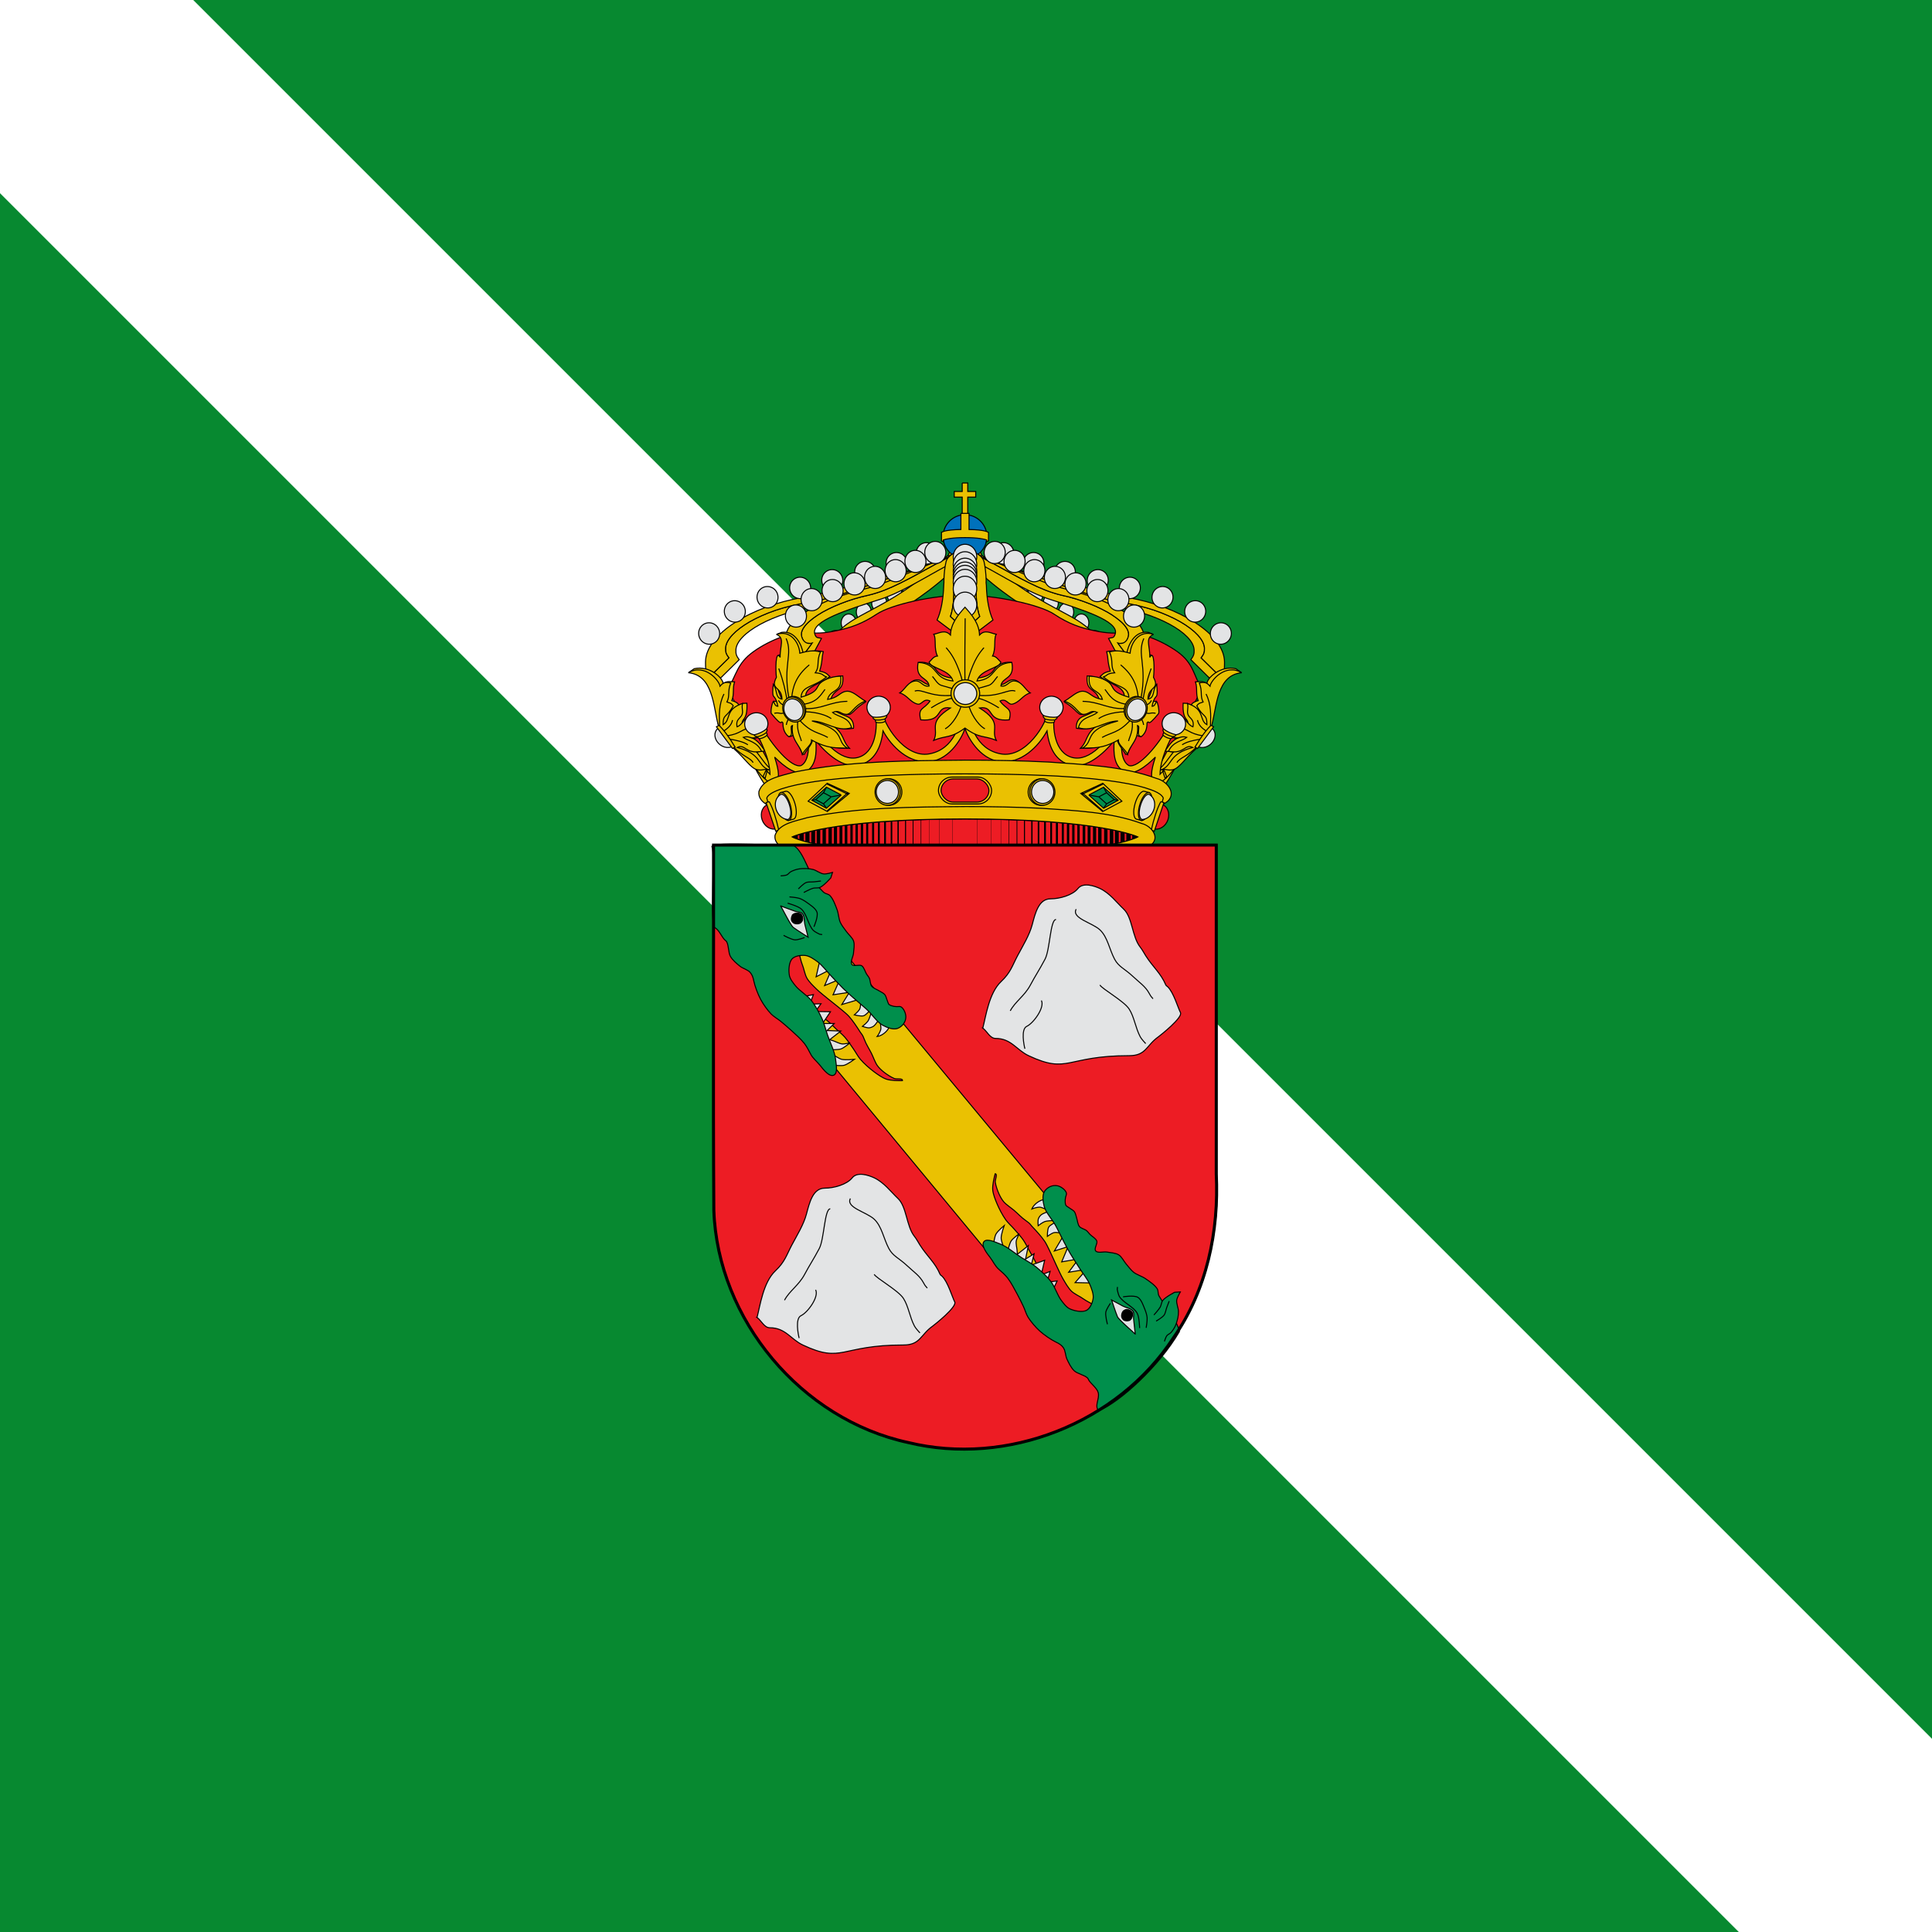 <?xml version="1.0" encoding="UTF-8" standalone="no"?>
<!-- Created with Inkscape (http://www.inkscape.org/) -->
<svg
 xmlns:dc="http://purl.org/dc/elements/1.1/"
 xmlns:cc="http://creativecommons.org/ns#"
 xmlns:rdf="http://www.w3.org/1999/02/22-rdf-syntax-ns#"
 xmlns:svg="http://www.w3.org/2000/svg"
 xmlns="http://www.w3.org/2000/svg"
 xmlns:sodipodi="http://sodipodi.sourceforge.net/DTD/sodipodi-0.dtd"
 xmlns:xlink="http://www.w3.org/1999/xlink"
 xmlns:inkscape="http://www.inkscape.org/namespaces/inkscape"
 width="500"
 height="500"
 inkscape:version="0.48.0 r9654"
 version="1.1">
 <rect fill="#ffffff" width="500" height="500"/>
 <path fill="#078930" d="M 50,0 500,0 500,450"/>
 <path fill="#078930" d="M 0,50 0,500 450,500"/>
  <g transform="translate(178,125) scale(.261)">
  <g
   inkscape:groupmode="layer"
   inkscape:label="Timbre">
  <g
   fill="#eac102" stroke="#000000" stroke-width="1">
  <g
   id="diademas">
  <g>
  <g>
   <path
    d="m 20.47,193.33 c 1.32,2.17 3.01,4.27 5.81,6.21 l 24.67,-24.36 c -2.72,-3.71 -3.47,-5.6 -3.23,-9.84 0.79,-16.16 36.12,-36.53 81.82,-43.36 45.57,-6.82 123.07,-45.55 146.46,-37.52 l -9.08,-14.33 c -8.89,0.43 -30.83,13.16 -42.42,15.68 -6,1.94 -12.09,3.96 -18.46,6.14 -15.37,5.35 -31.41,11.12 -46.45,16 -7.52,2.44 -14.84,4.64 -21.67,6.46 -3.41,0.91 -6.7,1.74 -9.87,2.42 -3.17,0.72 -6.17,1.28 -9.01,1.72 -5.72,0.85 -11.27,1.93 -16.61,3.22 -5.3,1.28 -10.44,2.76 -15.34,4.4 -4.85,1.64 -9.45,3.44 -13.73,5.36 -4.32,1.88 -8.3,3.92 -11.96,6.01 -3.62,2.12 -6.94,4.25 -9.82,6.46 -2.92,2.21 -5.42,4.46 -7.47,6.68 -2.05,2.22 -3.65,4.44 -4.8,6.58 -0.53,1.09 -1.02,2.19 -1.31,3.24 -0.33,1.02 -0.49,2.04 -0.57,3.05 -0.08,2.12 0.05,3.65 0.55,5.14 0.5,1.46 1.36,2.84 2.73,4.69 l -20.24,19.93"/>
   <path
    d="m 20.47,193.33 20.24,-19.93 c -1.36,-1.86 -2.23,-3.24 -2.73,-4.69 -0.5,-1.5 -0.62,-3.03 -0.55,-5.14 0.08,-1.02 0.24,-2.04 0.57,-3.05 0.29,-1.06 0.78,-2.15 1.31,-3.24 1.15,-2.15 2.75,-4.37 4.8,-6.58 2.05,-2.22 4.56,-4.47 7.47,-6.68 2.88,-2.21 6.2,-4.33 9.82,-6.46 3.66,-2.08 7.64,-4.12 11.96,-6.01 4.27,-1.92 8.88,-3.72 13.73,-5.36 4.89,-1.64 10.03,-3.12 15.34,-4.4 5.35,-1.28 10.9,-2.37 16.61,-3.22 2.84,-0.44 5.84,-1 9.01,-1.72 3.17,-0.68 6.46,-1.51 9.87,-2.42 6.83,-1.82 14.14,-4.02 21.67,-6.46 15.05,-4.88 31.08,-10.65 46.45,-16 6.37,-2.18 12.46,-4.2 18.46,-6.14 -36.23,7.74 -81.78,22.84 -111.47,27.85 -48.69,8.25 -95.41,35.69 -95.47,63.94 0.01,5.81 0.07,10.99 2.91,15.72"/>
  </g>
  <g
   fill="#e3e4e5">
   <path
    d="m 247.29,69.88 a 10.64,10.39 74.7 0 1 -20.82,-0.21 10.64,10.39 74.7 1 1 20.82,0.21"/>
   <path
    d="m 217.45,79.7 a 10.64,10.39 74.7 0 1 -20.82,-0.21 10.64,10.39 74.7 1 1 20.82,0.21"/>
   <path
    d="m 186.3,88.48 a 10.64,10.39 74.7 0 1 -20.82,-0.21 10.64,10.39 74.7 1 1 20.82,0.21"/>
   <path
    d="m 153.67,96.63 a 10.64,10.39 74.7 0 1 -20.82,-0.21 10.64,10.39 74.7 1 1 20.82,0.21"/>
   <path
    d="m 121.846,104.157 a 10.638,10.391 74.696 0 1 -20.817,-0.209 10.638,10.391 74.696 1 1 20.817,0.209"/>
   <path
    d="m 89.463,113.384 a 10.638,10.391 74.696 0 1 -20.817,-0.209 10.638,10.391 74.696 1 1 20.817,0.209"/>
   <path
    d="m 57.043,127.444 a 10.638,10.391 74.696 0 1 -20.817,-0.209 10.638,10.391 74.696 1 1 20.817,0.209"/>
   <path
    d="m 31.604,149.341 a 10.638,10.391 74.696 0 1 -20.817,-0.209 10.638,10.391 74.696 1 1 20.817,0.209"/>
  </g>
  </g>
  <g
   fill="#e3e4e5">
   <path
    d="m 249.035,73.363 c -4.076,-0.075 -7.485,3.8 -7.529,8.741 -0.043,4.858 3.295,8.856 7.371,8.931 4.147,0.076 7.485,-3.8 7.528,-8.658 0.044,-4.942 -3.224,-8.939 -7.37,-9.015"/>
   <path
    d="m 235.024,83.745 c -4.147,-0.076 -7.485,3.8 -7.528,8.658 -0.044,4.942 3.224,8.939 7.37,9.015 4.076,0.075 7.485,-3.8 7.529,-8.741 0.043,-4.858 -3.295,-8.856 -7.371,-8.931"/>
   <path
    d="m 220.032,93.857 c -4.076,-0.075 -7.485,3.8 -7.528,8.658 -0.044,4.942 3.294,8.94 7.37,9.015 4.147,0.076 7.485,-3.8 7.529,-8.741 0.043,-4.858 -3.224,-8.855 -7.371,-8.931"/>
   <path
    d="m 205.197,102.046 c -4.076,-0.075 -7.485,3.8 -7.528,8.658 -0.043,4.858 3.294,8.94 7.37,9.015 4.146,0.076 7.486,-3.884 7.529,-8.741 0.043,-4.858 -3.224,-8.855 -7.371,-8.931"/>
   <path
    d="m 189.942,110.143 c -4.146,-0.076 -7.556,3.882 -7.599,8.74 -0.043,4.858 3.294,8.94 7.44,9.016 4.076,0.075 7.486,-3.884 7.529,-8.741 0.043,-4.858 -3.294,-8.94 -7.37,-9.015"/>
   <path
    d="m 174.608,119.076 c -4.147,-0.076 -7.486,3.884 -7.529,8.741 -0.043,4.858 3.224,8.855 7.371,8.931 4.076,0.075 7.485,-3.8 7.528,-8.658 0.043,-4.858 -3.294,-8.94 -7.37,-9.015"/>
   <path
    d="m 159.61,129.858 c -4.076,-0.075 -7.485,3.8 -7.529,8.741 -0.043,4.858 3.295,8.856 7.371,8.931 4.146,0.076 7.485,-3.8 7.528,-8.658 0.044,-4.942 -3.224,-8.939 -7.37,-9.015"/>
   <path
    d="m 146.389,146.286 c -4.147,-0.076 -7.485,3.8 -7.529,8.741 -0.043,4.858 3.224,8.855 7.371,8.931 4.076,0.075 7.485,-3.8 7.528,-8.658 0.044,-4.942 -3.294,-8.94 -7.37,-9.015"/>
   <path
    fill="#eac102"
    d="m 267.158,66.826 c -4.358,0.004 -8.588,1.434 -8.616,4.533 -68.979,65.331 -103.593,53.052 -122.181,95.769 7.757,12.959 -0.216,31.996 8.056,57.949 l 7.72,1.398 c -0.178,-19.354 -2.103,-39.913 10.226,-50.828 6.163,-36.746 51.824,-41.353 104.585,-93.16 l 0.211,-15.661"/>
  </g>
  </g>
   <use xlink:href="#diademas" transform="matrix(-1,0,0,1,549.762,0.003)"/>
   <path
    fill="#ed1c24"
    d="m 274.013,111.201 c 31.287,0 75.069,9.4 89.263,18.9 14.294,9.5 26.189,13.5 39.583,16.3 13.494,2.9 21.091,2.7 32.286,1.9 11.195,-0.8 32.986,6.7 49.979,18.7 16.993,12 16.193,24.2 24.69,37.1 l -63.773,122.1 -342.556,0 -63.873,-122.1 c 8.596,-12.9 8.796,-25.1 25.789,-37.1 16.893,-12 38.784,-19.5 49.979,-18.7 11.195,0.8 18.792,1 32.286,-1.9 13.394,-2.8 25.289,-6.8 39.583,-16.3 14.194,-9.5 55.477,-18.9 86.764,-18.9"/>
  <g>
   <path
    fill="#0071bc"
    d="m 296.6,53.2 a 21.7,21.7 0 0 1 -43.46,0 21.7,21.7 0 1 1 43.46,0"/>
   <path
    d="m 272.1,0 0,8.4 -7.9,0 0,5.6 7.9,0 0,17.5 5.5,0 0,-17.5 7.9,0 0,-5.6 -7.9,0 0,-8.4 -5.5,0"/>
   <path
    d="m 270.8,30.1 0,16 c -16.31,0.32 -18.9,2.63 -19.22,3.01 -0.032,-0.032 -0.032,-0.032 -0.032,-0.032 l 0,8.08 0,0.1 c 0,0 0.032,-0.032 0.032,-0.032 0.1,0.13 0.58,0.58 2.18,1.1 -0.06,-0.22 -0.13,-0.48 -0.2,-0.71 -0.06,-0.38 -0.13,-0.77 -0.2,-1.15 2.72,-0.93 8.91,-2.31 21.5,-2.31 12.62,0 18.77,1.38 21.46,2.31 -0.064,0.38 -0.13,0.77 -0.2,1.15 -0.06,0.26 -0.13,0.48 -0.2,0.74 1.6,-0.54 2.08,-1 2.18,-1.12 0,0 0.06,0.032 0.06,0.032 l 0,-0.1 0,-8.01 0,-0.06 c 0,0 -0.032,0 -0.032,0.032 -0.32,-0.38 -2.88,-2.7 -19.25,-3.01 l 0,-16 -8.11,0"/>
  </g>
  <g
   id="diadema_3">
   <path
    d="m 99.88,164.38 c 0.69,4.33 1.96,10.21 6.26,12.94 5.24,3.31 5.17,3.65 10.96,5.55 l 15.44,-28.74 c -3.75,-1.26 -5.18,0.39 -6.72,-4.79 -3.34,-12.45 32.63,-23.75 63.98,-33.69 38.68,-12.17 82.63,-50.45 101.95,-42.69 -7.14,-5.21 -18.88,-3.79 -32.93,0.57 -0.4,0.23 -0.7,0.28 -0.96,0.49 -4.8,2.38 -9.81,5.13 -14.95,7.98 -5.14,2.85 -10.41,5.8 -15.84,8.7 -5.42,2.98 -10.87,5.8 -16.22,8.44 -5.48,2.74 -10.89,5.15 -16.09,7.18 -2.68,1.03 -5.22,1.96 -7.81,2.73 -2.57,0.85 -5.18,1.54 -7.66,2.13 -4.99,1.09 -9.93,2.35 -14.67,3.81 -4.73,1.46 -9.13,3.03 -13.48,4.76 -4.22,1.62 -8.24,3.46 -11.93,5.32 -3.84,1.89 -7.22,3.78 -10.26,5.78 -3.04,2 -5.76,4.03 -8.03,5.98 -2.4,2.06 -4.21,4.01 -5.55,5.97 -1.49,1.98 -2.23,3.84 -2.66,5.72 -0.28,1.86 -0.13,3.56 0.63,5.25 3.6,8.78 3.18,3.74 9.44,5.65 l -11.27,15.34 c -2.27,-0.93 -4.28,-2.07 -6.06,-3.5 -1.78,-1.43 -3.16,-3.09 -4.39,-4.77 -0.51,-0.74 -0.85,-1.42 -1.19,-2.11"/>
   <path
    d="m 99.88,164.38 c 0.34,0.68 0.68,1.37 1.19,2.11 1.23,1.69 2.61,3.35 4.39,4.77 1.78,1.43 3.8,2.57 6.06,3.5 l 11.84,-16.1 c -7.73,2.47 -11.45,-5.63 -10.64,-10.14 0.43,-1.88 1.17,-3.74 2.66,-5.72 1.34,-1.96 3.15,-3.91 5.55,-5.97 2.27,-1.95 5,-3.98 8.03,-5.98 3.04,-2 6.41,-3.89 10.26,-5.78 3.69,-1.86 7.71,-3.7 11.93,-5.32 4.35,-1.73 8.75,-3.3 13.48,-4.76 4.73,-1.46 9.68,-2.72 14.67,-3.81 2.48,-0.59 5.09,-1.28 7.66,-2.13 2.59,-0.77 5.14,-1.7 7.81,-2.73 5.2,-2.04 10.62,-4.44 16.09,-7.18 5.35,-2.64 10.81,-5.46 16.22,-8.44 5.44,-2.9 10.7,-5.85 15.84,-8.7 5.14,-2.85 10.15,-5.6 14.95,-7.98 0.25,-0.21 0.55,-0.26 0.96,-0.49 -24.94,7.78 -57.14,25.03 -83.65,31.59 -40.48,10.09 -90.57,31.28 -75.39,58.93 0.02,0.08 0.04,0.16 0.08,0.32"/>
  <g
   fill="#e3e4e5">
   <path
    d="m 255.85,68.29 a 10.99,10.44 83.29 0 1 -20.8,1.76 10.99,10.44 83.29 1 1 20.8,-1.76"/>
   <path
    d="m 154,106.08 a 10.99,10.44 83.29 0 1 -20.8,1.76 10.99,10.44 83.29 1 1 20.8,-1.76"/>
   <path
    d="m 133.2,115.07 a 10.99,10.44 83.29 0 1 -20.8,1.76 10.99,10.44 83.29 1 1 20.8,-1.76"/>
   <path
    d="m 117.67,131.31 a 10.99,10.44 83.29 0 1 -20.8,1.76 10.99,10.44 83.29 1 1 20.8,-1.76"/>
   <path
    d="m 236.15,77.16 a 10.99,10.44 83.29 0 1 -20.8,1.76 10.99,10.44 83.3 1 1 20.8,-1.76"/>
   <path
    d="m 216.51,86.35 a 10.99,10.44 83.29 0 1 -20.8,1.76 10.99,10.44 83.29 1 1 20.8,-1.76"/>
   <path
    d="m 196.15,93.02 a 10.99,10.44 83.29 0 1 -20.8,1.76 10.99,10.44 83.29 1 1 20.8,-1.76"/>
   <path
    d="m 175.72,99.44 a 10.99,10.44 83.29 0 1 -20.8,1.76 10.99,10.44 83.3 1 1 20.8,-1.76"/>
  </g>
  </g>
   <use xlink:href="#diadema_3" transform="matrix(-1,0,0,1,549.746,0.005)"/>
  <g>
   <path
    d="m 264.59,69.34 c -4.19,1.93 -7.5,4.91 -8.47,8.57 -1.27,5.58 -2.05,12.03 -2.14,18.87 0,0.67 0,1.35 0,2.02 0,0.87 -0.19,1.73 -0.19,2.5 -0.39,14.25 -2.92,26.86 -6.62,34.56 l 27.86,20.89 27.56,-20.89 c -3.7,-7.7 -6.23,-20.31 -6.53,-34.56 0,-0.77 -0.29,-1.64 -0.29,-2.5 0,-0.67 0.097,-1.35 0.097,-2.02 -0.19,-6.83 -0.88,-13.28 -2.14,-18.87 -1.07,-3.66 -4.29,-6.74 -8.57,-8.66 0.29,2.5 0.68,4.91 0.78,7.7 0,0.48 -0.1,0.87 -0.1,1.35 0,0.48 0.1,31.28 0.1,31.76 0.1,4.62 0.49,8.95 1.07,12.71 0.68,3.85 1.46,7.03 2.43,9.53 l -14.51,13.38 -14.51,-13.38 c 0.97,-2.5 1.75,-5.68 2.34,-9.53 0.68,-3.75 0.97,-8.09 1.07,-12.71 0,-0.48 0.1,-31.28 0.1,-31.76 0,-0.48 0,-0.87 0,-1.35 0.1,-2.79 0.49,-5.1 0.68,-7.6"/>
   <path
    d="m 264.59,69.34 c -0.195,2.503 -0.584,4.813 -0.682,7.604 0,0.481 0,0.866 0,1.348 0,0.481 -0.097,31.283 -0.097,31.765 -0.097,4.62 -0.39,8.952 -1.071,12.706 -0.584,3.85 -1.364,7.027 -2.338,9.529 l 14.512,13.38 14.512,-13.38 c -0.974,-2.503 -1.753,-5.679 -2.435,-9.529 -0.584,-3.754 -0.974,-8.086 -1.071,-12.706 0,-0.481 -0.097,-31.283 -0.097,-31.765 0,-0.481 0.097,-0.866 0.097,-1.348 -0.097,-2.791 -0.487,-5.198 -0.779,-7.701 -2.922,-1.444 -6.331,-2.406 -10.032,-2.406 l -0.097,0 c -3.798,0 -7.305,1.059 -10.421,2.503"/>
  <g
   fill="#e3e4e5">
   <path
    d="m 286.543,73.277 a 11.656,12.516 0 0 1 -23.313,0 11.656,12.516 0 1 1 23.313,0"/>
   <path
    d="m 286.543,80.665 a 11.656,12.516 0 0 1 -23.313,0 11.656,12.516 0 1 1 23.313,0"/>
   <path
    d="m 286.543,87.057 a 11.656,12.516 0 0 1 -23.313,0 11.656,12.516 0 1 1 23.313,0"/>
   <path
    d="m 286.543,90.893 a 11.656,12.516 0 0 1 -23.313,0 11.656,12.516 0 1 1 23.313,0"/>
   <path
    d="m 286.543,94.16 a 11.656,12.516 0 0 1 -23.313,0 11.656,12.516 0 1 1 23.313,0"/>
   <path
    d="m 286.543,98.138 a 11.656,12.516 0 0 1 -23.313,0 11.656,12.516 0 1 1 23.313,0"/>
   <path
    d="m 286.543,104.957 a 11.656,12.516 0 0 1 -23.313,0 11.656,12.516 0 1 1 23.313,0"/>
   <path
    d="m 286.543,120.726 a 11.656,12.516 0 0 1 -23.313,0 11.656,12.516 0 1 1 23.313,0"/>
  </g>
  </g>
  <g>
  <g>
   <path
    d="m 63,275.81 c 8.12,15.09 17.82,34.42 25.31,32.07 1.61,-0.67 2.16,-4.4 -0.27,-16.58 L 73.38,263.89 c -2,-3.13 -7.77,-0.78 -8.16,2.5 l -2.2,9.42"/>
   <path
    d="m 75.46,292.5 2.67,-7.45 c -5.46,-6.59 -13.81,-18.66 -22.8,-33.67 -1.84,-3.13 -8.2,-1.27 -6.67,2.16 12.09,21.79 20.72,33.23 26.81,38.96"/>
  </g>
  <g>
   <path
    d="m 486.76,275.81 c -8.12,15.09 -17.82,34.42 -25.35,32.07 -1.61,-0.67 -2.12,-4.4 0.27,-16.58 l 14.68,-27.42 c 2.04,-3.13 7.81,-0.78 8.16,2.5 l 2.24,9.42"/>
   <path
    d="m 471.57,285.16 2.67,7.45 c 6.08,-5.7 14.72,-17.17 26.88,-39.08 1.53,-3.43 -4.83,-5.29 -6.71,-2.16 -8.99,15.05 -17.43,27.19 -22.84,33.79"/>
  </g>
  </g>
  <g>
  <g
   id="floron">
   <path
    d="m 1.035,187.871 5.298,-3.732 c 15.228,-3.488 28.768,9.348 28.689,14.894 3.768,-3.069 7.575,-2.023 11.382,-1.849 -2.237,6.592 -0.039,11.51 -2.708,18.591 3.532,0.977 6.279,2.372 7.064,4.813 l 3.532,-2.058 4.317,-0.174 c 0.863,18.416 -5.887,14.37 -4.553,21.172 l 7.261,-7.918 7.889,0.732 c 3.846,0.663 4.945,4.709 9.105,5.162 -2.943,3.523 -4.71,9.731 -7.457,14.022 -3.375,2.163 -6.319,1.779 -9.105,0.523 9.144,3 11.539,10.045 15.11,13.812 -3.768,0.209 -7.104,0.558 -8.713,0.732 5.809,7.36 9.105,13.219 14.718,17.335 l -3.297,0.558 L 62.378,276.919 47.856,263.665 30.038,239.179 29.41,200.498 C 20.344,196.382 21.718,186.825 1.035,187.871"/>
   <path
    d="M 0.486,188.116 C 25.25,190.418 25.211,221.495 30.156,239.877 l 15.816,23.823 c 10.008,8.58 16.484,19.253 22.685,20.544 6.005,1.221 5.573,-1.081 11.656,0.209 -11.931,-4.709 -6.436,-15.591 -31.28,-22.218 8.046,-3.941 8.046,6.941 24.097,3.837 -4.396,-9.801 -13.854,-10.255 -18.171,-13.882 6.593,-1.883 7.3,1.849 12.049,0.14 5.298,-1.883 4.082,-9.173 8.281,-14.056 -5.495,-2.163 -9.929,-8.58 -16.719,-5.441 -2.355,1.744 -5.809,7.604 -9.694,8.964 -1.648,-7.813 3.846,-8.511 5.024,-12.452 1.138,-3.941 -0.706,-5.127 0.353,-10.708 -17.818,5.825 -11.107,16.393 -19.231,21.032 -0.078,-11.231 3.493,-6.453 10.047,-18.8 -2.473,-3.314 -4.199,-2.686 -6.279,-3.697 3.257,-6.278 0.314,-10.08 3.768,-18.835 -6.515,-1.953 -8.752,1.186 -10.597,3.174 -0.667,-5.441 -14.992,-22.986 -31.476,-13.394"/>
   <path
    fill="none"
    d="m 35.886,209.183 c -5.259,10.499 -4.749,20.997 -4.356,31.496 m 12.834,-5.581 c -1.06,5.267 -4.827,8.162 -8.752,10.917 m 27.276,-3.174 c -9.419,0.628 -10.086,5.964 -23.98,7.778 m 2.708,3.383 c 6.75,1.186 13.383,2.476 17.975,5.581 m -14.443,1.918 c 9.184,9.836 16.876,10.743 19.623,15.766"/>
  <g>
   <path
    fill="#e3e4e5"
    d="m 44.73,260.91 c -0.07,0.04 -0.12,0.12 -0.19,0.16 -4.66,2.73 -11.48,0.78 -15.24,-4.3 -3.79,-5.11 -3.08,-11.42 1.58,-14.14 0.07,-0.04 0.17,-0.05 0.24,-0.1 l 13.61,18.38"/>
   <path
    d="m 30.9,240.25 -2.51,1.47 15.96,21.55 2.51,-1.47 C 41.61,252.95 35.89,244.94 30.9,240.25"/>
  </g>
  </g>
   <use xlink:href="#floron" transform="matrix(-1,0,0,1,549.773,0.006)"/>
  </g>
   <path
    d="m 274.942,219.801 c -1.399,0 -2.799,0.9 -2.799,2.5 -1.299,16.3 -7.897,41.7 -32.686,46.3 -24.59,4.6 -46.181,-30.1 -47.08,-43.9 0,-2 -1.699,-2.8 -3.399,-2.8 -1.899,0.1 -3.798,1.4 -3.399,3.2 3.698,18.9 -0.1,42.8 -17.093,47.1 -16.993,4.3 -35.485,-15.7 -48.68,-40.7 -1.2,-4.7 -8.197,-2.9 -6.897,0.6 10.795,25.9 7.097,44.2 -0.6,48.1 -9.396,2.8 -28.988,-20 -39.983,-40.2 -1.899,-2.7 -8.796,-1.3 -7.097,2.2 7.997,15.5 15.893,31 16.293,46.7 -0.9,-0.9 -2.099,-2.2 -3.399,-3.8 l -2.699,7.4 c 6.497,6.1 10.096,5.7 11.895,4.1 3.598,-3.2 3.598,-9.9 -1.199,-24.8 8.896,9 22.89,20 31.887,13.9 8.996,-6 9.796,-16.9 8.996,-30.2 10.995,13.7 27.688,27.8 42.682,24.3 15.194,-3.6 21.891,-17 23.89,-34 8.396,15.4 25.689,33.1 46.98,30.4 20.391,-2.6 32.187,-25.4 34.286,-32.9 2.199,7.5 13.994,30.3 34.386,32.9 21.291,2.7 38.584,-15 46.98,-30.4 1.999,17 8.696,30.4 23.89,34 14.994,3.5 31.687,-10.6 42.682,-24.3 -0.8,13.3 0,24.2 8.996,30.2 8.996,6.1 22.99,-4.9 31.887,-13.9 -4.898,14.9 -4.798,21.6 -1.2,24.8 1.799,1.6 5.398,2 11.795,-4 l -2.699,-7.4 c -1.299,1.5 -2.399,2.8 -3.299,3.7 0.4,-15.7 8.297,-31.2 16.293,-46.7 1.699,-3.5 -5.198,-4.9 -7.097,-2.2 -10.995,20.2 -30.587,43 -39.983,40.2 -7.797,-3.9 -11.395,-22.2 -0.6,-48.1 1.299,-3.5 -5.698,-5.3 -6.997,-0.6 -13.095,25 -31.587,45 -48.58,40.7 -16.993,-4.3 -20.791,-28.2 -17.193,-47.1 0.9,-3.4 -6.697,-4.8 -6.697,-0.4 -0.9,13.8 -22.491,48.5 -47.08,43.9 -24.79,-4.6 -31.387,-30 -32.686,-46.3 0,-1.7 -1.299,-2.5 -2.699,-2.5"/>
  <g>
  <g
   id="perla">
   <path
    fill="#e3e4e5"
    d="m 177.669,222.451 a 11.564,11.039 0 1 0 23.128,0 11.564,11.039 0 1 0 -23.128,0"/>
   <path
    d="m 197.262,230.512 c -4.199,1.536 -8.595,2.023 -13.815,1.648 0.314,2.847 3.1,1.686 2.669,4.121 -0.432,2.435 10.714,1.648 9.694,-0.937 -1.02,-2.585 2.002,-1.986 1.452,-4.833"/>
   <path
    d="m 186.219,234.941 c 2.969,0.32 6.487,0.05 9.316,-0.98"/>
  </g>
   <use xlink:href="#perla" transform="matrix(-1,0,0,1,549.762,0.014)"/>
   <use xlink:href="#perla" transform="matrix(0.938,-0.329,0.345,0.935,-186.326,93.1)"/>
   <use xlink:href="#perla" transform="matrix(-0.952,-0.322,-0.34,0.936,737.754,91.488)"/>
  </g>
  <g>
   <path
    d="m 228.7,177.92 c 0,0 11.36,-2.06 17.49,7.34 6.01,9.23 20.71,8.26 20.71,8.26 L 260.69,214.32 220.6,198.72 c -0.28,0 2.48,-3.91 7.63,-3.55 5.11,0.4 8.06,7.22 15.88,4.03 l -15.41,-21.28"/>
   <path
    d="m 321.07,177.92 c 0,0 -11.36,-2.06 -17.49,7.34 -6.01,9.23 -20.71,8.26 -20.71,8.26 l 6.21,20.8 40.09,-15.6 c 0.28,0 -2.48,-3.91 -7.63,-3.55 -5.11,0.4 -8.06,7.22 -15.88,4.03 l 15.41,-21.28"/>
   <path
    d="m 274.8,123.26 c -6.92,7.62 -13.95,16.2 -14.35,27.49 -5.5,-5.89 -11.04,-1.77 -16.59,-0.73 2.79,3.87 -0.08,14.35 3.69,21.52 -4.01,0.32 -5.86,3.99 -8.29,6.13 1.65,6.29 20.48,7.17 23.74,18.66 -20.48,-2.1 -13.99,-17.25 -34.59,-18.42 -3.26,17.37 9.83,13.95 10.85,23.42 -6.25,1.17 -7.82,-5.28 -13.25,-5.04 -7.66,0.36 -10.97,8.95 -15.8,11.89 7.47,2.06 10.26,9.35 17.73,11.08 4.05,0.97 5.94,-6.37 12.26,-3.06 -6.21,8.79 -12.38,6.21 -9.24,18.66 23.43,2.14 13.84,-14.23 29.48,-11.81 -23.62,14.91 -10.65,20.6 -16.59,32.13 12.18,-5.08 16.59,-1.57 31.01,-12.21 14.43,10.64 18.83,7.13 31.01,12.21 -5.94,-11.53 7.04,-17.21 -16.59,-32.13 15.64,-2.42 6.09,13.95 29.48,11.81 3.14,-12.46 -3.03,-9.88 -9.2,-18.66 6.29,-3.31 8.18,4.03 12.22,3.06 7.47,-1.73 10.26,-9.03 17.73,-11.08 -4.83,-2.94 -8.14,-11.53 -15.8,-11.89 -5.42,-0.24 -7,6.21 -13.25,5.04 1.02,-9.47 14.11,-6.05 10.85,-23.42 -20.6,1.17 -14.11,16.32 -34.59,18.42 3.3,-11.49 22.09,-12.37 23.74,-18.66 -2.44,-2.14 -4.28,-5.8 -8.29,-6.13 3.77,-7.17 0.9,-17.66 3.69,-21.52 -5.54,-1.05 -11.08,-5.16 -16.59,0.73 -0.39,-11.29 -7.43,-19.87 -14.31,-27.49 l -0.12,-0.12 -0.08,0.12"/>
   <path
    d="m 275.04,197.8 c -0.71,-1.33 0,-63.61 0,-63.61 m -3.73,85.9 c -1.85,7.46 -8.41,19.39 -16.12,23.66 m 8.1,-30.39 c -6.13,0.32 -17.45,6.65 -21.97,9.59 m 20.87,-12.42 c -21.62,2.02 -30.42,-6.97 -37.1,-4.15 m 38.01,-2.34 c 0,0 -5.31,-1.57 -11.52,-3.31 -4.01,-1.13 -6.45,-6.17 -9,-8.91 m 29.52,4.6 c 0,0 -0.31,-4.15 -5.19,-15.8 -4.68,-11.25 -10.77,-17.29 -10.77,-17.29 m 22.33,56.75 c 1.85,7.46 8.41,19.39 16.12,23.66 m -8.06,-30.39 c 6.09,0.32 17.41,6.65 21.93,9.59 m -20.87,-12.42 c 21.62,2.02 30.42,-6.97 37.14,-4.15 m -38.05,-2.34 c 0,0 5.31,-1.57 11.52,-3.31 4.01,-1.13 6.45,-6.17 9,-8.91 m -29.52,4.6 c 0,0 0.35,-4.15 5.19,-15.8 4.68,-11.25 10.81,-17.29 10.81,-17.29"/>
  <g>
   <path
    d="m 289.42,208.77 a 14.2,13.59 0 0 1 -28.41,0 14.2,13.59 0 1 1 28.41,0"/>
   <path
    fill="#e3e4e5"
    d="m 286.51,208.77 a 11.29,10.8 0 0 1 -22.58,0 11.29,10.8 0 1 1 22.58,0"/>
  </g>
  </g>
  <g>
   <path
    d="m 274.74,274.8 c -56.58,0.6 -113.85,0.6 -169.43,11.9 -12.4,3.8 -30.19,5.9 -34.79,19.1 -1.5,11.1 12.49,15.8 21.29,18.8 41.68,12 85.76,13 129.05,14.9 67.17,1.2 134.94,1.8 201.72,-7.2 18.19,-3.3 38.28,-5.4 53.28,-16.7 9,-8.4 -0.9,-20.1 -10.9,-22.6 -33.89,-12.4 -70.97,-13.7 -106.86,-16.3 -27.79,-1.4 -55.58,-1.9 -83.37,-1.9"/>
   <path
    d="m 274.84,288.4 c -30.79,0 -56.78,0.6 -78.77,1.6 -4.4,0.2 -8.6,0.4 -12.69,0.6 -48.68,2.8 -74.87,7.7 -88.86,12.2 -1.2,0.3 -2.3,0.7 -3.3,1.1 -5,1.8 -8.1,3.5 -9.9,4.9 -0.4,0.3 -0.7,0.6 -1,0.8 -0.3,0.3 -0.6,0.5 -0.8,0.8 -1.2,1.4 -1.2,2.2 -1.2,2.2 l 10.7,36.7 34.79,0 302.17,0 34.79,0 10.7,-36.7 c 0,0 0,-0.8 -1.3,-2.2 -0.2,-0.3 -0.4,-0.5 -0.7,-0.8 -1.7,-1.5 -4.9,-3.6 -10.9,-5.7 0,-0.1 -0.1,0 -0.1,0 -13,-4.8 -39.28,-10.3 -92.16,-13.3 0,0 0,0 0,0 -4.1,-0.2 -8.3,-0.4 -12.59,-0.6 -21.99,-1 -47.98,-1.6 -78.87,-1.6"/>
  </g>
  <g
   id="gemas">
  <g>
   <path
    d="m 186.791,306.437 a 12.741,13.115 0 0 0 25.483,0 12.741,13.115 0 1 0 -25.483,0"/>
   <path
    d="m 185.714,306.437 a 12.454,13.115 0 0 0 24.908,0 12.454,13.115 0 1 0 -24.908,0"/>
   <path
    fill="#e3e4e5"
    d="m 186.862,306.437 a 11.019,11.344 0 0 0 22.037,0 11.019,11.344 0 1 0 -22.037,0"/>
  </g>
  <g>
   <path
    d="m 138.24,297.74 -0.58,0.58 19.51,9.56 2.27,-0.41 z"/>
   <path
    d="m 138.35,325.74 -0.53,-0.31 19.28,-16.92 2.46,-0.21 z"/>
   <path
    d="m 137.66,325.34 -18.34,-9.82 18.3,-17.16"/>
  <g
   fill="#008f4c">
   <path
    d="m 152.113,309.353 -14.658,13.145 -14.416,-7.938 14.496,-12.918 14.578,7.712"/>
   <path
    d="m 142.23,311.19 -7.73,6.92 -7.61,-4.17 7.65,-6.83 7.69,4.078"/>
   <path
    d="m 137.54,322.44 -3.04,-4.33"/>
   <path
    d="m 123.24,314.52 3.64,-0.58"/>
   <path
    d="m 142.23,311.15 9.56,-1.74"/>
   <path
    d="m 134.5,307.2 3.04,-5.56"/>
  </g>
  </g>
  <g>
   <path
    fill="#ed1c24"
    d="m 88.35,342.69 c -0.1,0.03 -0.18,0.1 -0.28,0.13 -5.72,1.73 -12.18,-2.3 -14.43,-8.99 -2.25,-6.7 0.56,-13.53 6.28,-15.26 0.1,-0.03 0.2,-0.02 0.3,-0.05 l 8.12,24.17"/>
   <path
    d="m 80.73,315.94 -3.09,0.94 9.52,28.33 3.09,-0.94 c -2.55,-11.27 -5.88,-21.75 -9.52,-28.33"/>
  </g>
  <g>
   <path
    d="m 97.58,305.6 c 2.98,0.03 6.74,5.41 8.75,12.52 2.01,7.12 1.57,13.51 -0.98,15 l -0.09,0.02 c -0.17,0.09 -0.3,0.17 -0.48,0.21 l -4.92,1.21 -2.23,-7.89 c -0.87,-1.72 -1.62,-3.66 -2.21,-5.77 -0.6,-2.11 -0.99,-4.19 -1.12,-6.05 l -2.22,-7.85 5.5,-1.4"/>
   <path
    d="m 90.741,322.17 a 14.302,5.657 73.957 1 0 10.97,-2.79 14.302,5.657 73.957 0 0 -10.97,2.79"/>
   <path
    fill="#e3e4e5"
    d="m 92.25,308.71 c -10.48,6.26 -4.66,24.14 7.06,25 7.01,-3.39 -0.63,-26.52 -7.06,-25"/>
  </g>
  </g>
   <use xlink:href="#gemas" transform="matrix(-1,0,0,1,549.767,0.021)"/>
  <g>
   <rect
    width="52.691" height="26.65" x="248.539" y="291.601" ry="13.325" rx="13.479"/>
   <rect
    fill="#ed1c24"
    rx="12.129" ry="11.507" y="293.419" x="251.179" height="23.013" width="47.412"/>
  </g>
   <path
    d="m 77.325,285.401 -2.699,5.6 c 0.6,0.7 1.299,1.3 1.999,2 l 1.799,-6.8 c -0.3,-0.4 -0.7,-0.9 -1.1,-0.8 z m 395.234,0 c -0.5,0 -0.6,0 -1.399,1 l 2.099,6.4 c 0.5,-0.4 1.1,-0.9 1.599,-1.5 l -2.299,-5.9"/>
  <g>
  <g
   id="floron_2">
   <path
    d="m 88.472,149.908 4.553,-1.825 c 13.54,-1.974 20.094,12.628 21.35,20.86 5.22,-1.639 12.127,-3.576 19.977,-1.751 -1.962,7.86 -0.51,8.977 -3.611,19.37 7.732,1.453 7.967,3.874 10.126,5.327 -9.419,7.45 -23.352,9.573 -24.019,18.96 l 15.149,-2.533 c 7.221,-5.662 7.182,-16.8 21.664,-17.023 1.531,16.278 -8.203,11.398 -11.852,23.095 11.499,0.894 35.361,-0.745 34.498,2.682 -10.675,6.593 -9.929,8.679 -15.463,12.292 l -3.571,0.298 c -3.65,-1.564 -5.769,-7.04 -11.225,-3.725 0,0 3.022,2.16 11.539,5.476 8.242,3.241 6.711,11.845 6.711,11.845 -12.166,1.788 -16.994,-1.341 -22.331,-4.135 14.286,9.797 10.4,16.092 18.407,23.989 l -2.002,-0.149 c -16.17,0.782 -24.411,-5.848 -34.969,-9.312 1.374,4.097 -5.848,11.175 -7.928,15.384 l -1.57,0 -9.066,-20.152 c -1.138,2.719 -2.826,2.086 -4.356,2.682 l -9.655,-24.734 c -6.358,-2.049 -5.338,-6.444 -5.769,-10.355 1.452,0.186 1.491,-0.484 4.827,0.745 l -4.356,-10.355 -0.785,-7.264 c 1.727,1.117 4.984,0.335 4.513,4.284 1.177,4.507 2.944,7.897 4.513,11.696 l 5.141,-16.278 -9.655,-28.124 5.455,-2.086 c -2.041,-6.407 8.399,-13.633 -6.24,-19.184"/>
   <path
    d="m 87.804,150.131 c 13.972,-4.768 22.567,8.046 23.273,18.625 6.711,-1.825 13.422,-3.427 20.487,-1.192 -4.317,8.977 -0.392,14.006 -5.181,20.636 8.477,0.67 6.593,2.458 11.185,4.135 -12.991,10.653 -24.411,8.418 -25.275,20.04 20.997,-6.146 12.598,-10.84 22.371,-16.315 4.513,-2.607 9.929,-4.321 16.955,-4.507 1.531,17.396 -9.969,11.957 -13.03,22.983 10.597,-1.378 12.009,-7.077 18.367,-7.971 6.358,-0.931 12.284,5.736 19.113,9.722 -12.245,4.544 -13.54,13.931 -19.584,13.112 -5.573,-0.633 -6.279,-4.731 -12.912,-1.9 5.887,4.991 16.013,4.246 18.838,15.123 -14.639,4.693 -24.843,-6.295 -39.325,-6.668 35.597,9.312 22.645,19.631 35.401,27.118 -9.772,-1.043 -17.739,1.639 -35.832,-8.269 0.51,4.731 -6.044,8.418 -9.105,14.341 -1.884,-9.387 -11.617,-14.043 -9.733,-28.682 -3.689,0.41 2.159,10.691 -3.925,10.989 -5.141,-4.172 -5.495,-9.834 -5.612,-13.745 -2.943,-3.39 1.138,6.183 -11.382,-9.014 -1.099,-1.602 0.706,-11.436 2.08,-12.181 1.02,2.421 2.002,4.991 4.356,4.88 -0.824,-3.613 -1.688,-7.189 -4.16,-9.797 -1.295,-0.782 -1.06,-7.487 -0.392,-11.808 4.435,5.178 1.334,13.186 8.674,14.565 -0.432,-13.149 -12.206,-9.089 -5.573,-21.642 -0.903,-6.742 -1.099,-28.124 3.728,-19.817 -0.432,-11.287 5.063,-19.258 -3.807,-22.76"/>
   <path
    fill="none"
    d="m 100.246,213.232 c -6.122,-33.19 4.239,-43.098 -2.747,-59.115 m 22.959,26.224 c -13.265,10.951 -16.444,21.903 -17.465,32.892 m 12.794,10.355 c 16.915,1.08 24.843,-6.668 42.426,-7.115 m -43.682,2.943 c 13.658,-1.825 17.19,-9.089 21.507,-14.788 m -19.663,22.201 c 11.264,0.261 20.918,3.278 25.903,6.817 m -30.887,2.086 c 11.264,12.181 18.407,11.398 27.473,16.576 m -29.631,-16.874 c -1.688,9.499 2.276,15.719 3.414,20.413 m -12.48,-22.201 c -1.217,1.676 -2.08,3.725 -2.473,6.221 m -1.57,-12.143 c -5.141,1.937 -4.513,-0.559 -10.322,0.596 m 10.322,-8.009 c -2.08,-0.298 -4.16,-1.266 -6.24,-4.731 m 8.399,-1.192 c -1.531,-8.493 -3.297,-17.321 -8.085,-30.47"/>
  <g>
   <path
    d="M 96.916,229.862 A 12.706,10.7 67.379 0 0 114.99,218.222 12.706,10.7 67.379 1 0 96.916,229.862"/>
   <path
    d="M 96.152,230.354 A 12.7,10.464 66.39 1 0 113.819,218.976 12.7,10.464 66.39 1 0 96.152,230.354"/>
   <path
    fill="#e3e4e5"
    d="M 96.967,229.83 A 10.99,9.253 67.369 0 0 112.596,219.763 10.99,9.253 67.369 1 0 96.967,229.83"/>
  </g>
  </g>
   <use xlink:href="#floron_2" transform="matrix(-1,0,0,1,549.683,0.004)"/>
  </g>
  <g>
   <path
    fill="#ed1c24"
    d="m 103.45,350.93 c 0,0 37.03,-17.84 171.44,-17.84 133.95,0 171.44,17.84 171.44,17.84 0,0 -31.32,17.92 -171.44,17.92 -140.58,0 -171.44,-17.92 -171.44,-17.92"/>
  <g>
  <g
   id="trazos"
   fill="none">
   <path
    stroke-width="0.512"
    d="m 231.24,371.66 0,-41.34"/>
   <path
    stroke-width="0.766"
    d="m 223.37,371.66 0,-41.34"/>
   <path
    stroke-width="1.026"
    d="m 215.92,371.66 0,-41.34"/>
   <path
    stroke-width="1.286"
    d="m 208.55,371.66 0,-41.34"/>
   <path
    stroke-width="1.546"
    d="m 201.98,371.66 0,-41.34"/>
   <path
    stroke-width="1.806"
    d="m 189.46,369.43 0,-37.63 m 6.11,38.12 0,-39.35"/>
   <path
    stroke-width="2.051"
    d="m 177.89,367.74 0,-34.67 m 5.86,35.66 0,-36.9"/>
   <path
    stroke-width="2.312"
    d="m 162.36,365.76 0,-30.46 m 5.09,30.95 0,-31.94 m 5.25,32.94 0,-33.18"/>
   <path
    stroke-width="2.571"
    d="m 156.93,365.51 0,-29.47"/>
   <path
    stroke-width="2.832"
    d="m 151.85,364.03 0,-27.49"/>
   <path
    stroke-width="3.092"
    d="m 146.42,363.28 0,-25.5"/>
   <path
    stroke-width="3.337"
    d="m 135.28,361.06 0,-20.31 m 5.89,21.3 0,-22.78"/>
   <path
    stroke-width="3.525"
    d="m 129.58,359.33 0,-17.84"/>
   <path
    stroke-width="3.785"
    d="m 124.34,357.88 0,-14.85"/>
   <path
    stroke-width="4.031"
    d="m 118.64,357 0,-12"/>
   <path
    stroke-width="4.276"
    d="m 112.77,354.91 0,-8.66"/>
   <path
    stroke-width="5.042"
    d="m 106.56,352.93 0,-4.21"/>
   <path
    stroke-width="0.26"
    d="m 262.58,369.43 0,-37.88 m -13.35,39.12 0,-40.11 m -9.9,40.6 0,-40.84"/>
  </g>
   <use xlink:href="#trazos" transform="matrix(-1,0,0,1,549.76,0.3)"/>
  </g>
   <path
    d="m 274.7,320.85 c -52.14,0.44 -104.93,0.52 -156.06,10.93 -11.42,3.5 -27.82,5.42 -32.15,17.57 -1.38,10.23 11.52,14.51 19.62,17.4 38.42,11.02 79.13,11.89 118.93,13.64 62,1.22 124.37,1.66 185.9,-6.56 16.86,-3.15 35.28,-5.07 49.1,-15.48 8.29,-7.69 -0.83,-18.54 -9.95,-20.72 -31.32,-11.45 -65.41,-12.68 -98.57,-15.04 -25.52,-1.31 -51.22,-1.75 -76.83,-1.75 z m 0.18,12.24 c 133.95,0 171.44,17.84 171.44,17.84 0,0 -31.32,17.92 -171.44,17.92 -140.58,0 -171.44,-17.92 -171.44,-17.92 0,0 37.03,-17.84 171.44,-17.84"/>
  </g>
  </g>
  </g>
  <g
   inkscape:label="Escudo"
   inkscape:groupmode="layer"
   stroke="#000000" stroke-width="1">
   <path
    fill="#ed1c24"
    d="M 26,359.1 C 26.2,479.8 25.6,600.6 26.3,721.3 C 30.1,829.7 113.1,928.6 219,951.5 C 317,975.4 426.7,932.5 482,847.9 C 515.1,800.6 527.3,742 524.6,685 C 524.6,576.4 524.6,467.7 524.6,359.1 C 358.4,359.1 192.2,359.1 26,359.1"/>
  </g>
  <g
   inkscape:groupmode="layer"
   inkscape:label="Muebles"
   stroke="#000000" stroke-width="1">
   <path
    fill="#eac102"
    d="m 25.949,360.714 c 0.033,19.395 0.991,39.017 0.99,58.413 1.883,6.457 0.73,13.527 2.612,19.984 L 420.832,911.954 c 21.961,-15.951 41.283,-35.516 56.688,-58.156 l -408.75,-492.25 c -14.969,0 -27.853,-0.834 -42.821,-0.834 z"/>
  <g
   fill="#008f4c">
   <path
    fill="#ed1c24"
    d="m 104.352,459.223 c 5.746,-0.331 6.739,12.455 9.106,18.092 1.673,3.986 2.559,10.003 4.688,13.71 2.166,3.771 6.361,7.727 9.386,10.704 3.386,3.331 8.371,7.171 12.011,10.171 3.814,3.143 9.068,7.093 12.839,10.296 2.287,1.942 5.433,4.434 7.455,6.697 3.801,4.256 8.07,10.733 11.179,15.618 1.307,2.054 2.209,2.191 4.002,7.105 1.793,4.914 5.066,9.832 7.174,14.085 1.776,3.583 3.514,8.803 5.794,12.02 1.644,2.319 4.445,4.858 6.626,6.572 2.809,2.207 6.845,4.779 10.079,6.164 2.334,1 8.625,-0.57 8.148,2.158 -4.353,-4.1e-4 -11.329,0.029 -15.883,-1.467 -4.09,-1.343 -8.92,-4.831 -12.427,-7.447 -4.329,-3.229 -9.813,-8.061 -13.391,-12.236 -2.398,-2.799 -4.768,-7.282 -6.9,-10.329 -2.455,-3.507 -5.62,-8.304 -8.419,-11.487 -2.242,-2.549 -5.663,-5.459 -8.145,-7.73 -3.754,-3.435 -8.42,-8.584 -12.701,-11.204 -7.535,-4.611 -20.343,-4.901 -27.204,-10.604 -7.409,-6.158 -17.079,-17.514 -17.802,-27.762 -0.763,-10.816 4.415,-32.551 14.383,-33.125 z"/>
  <g
   fill="#e3e4e5">
   <path
    d="m 131.14,472.551 -3.877,17.063 14.714,-7.533 -10.837,-9.529 z"/>
   <path
    d="m 142.253,483.05 -6.569,15.263 16.302,-6.829 -9.733,-8.434 z"/>
   <path
    d="m 151.157,491.359 -7.122,16.109 18.233,-2.823 -11.111,-13.286 z"/>
   <path
    d="m 160.611,504.395 -7.88,12.744 19.547,-5.876 -11.667,-6.868 z"/>
   <path
    d="m 170.621,511.013 c 0,0 0.824,4.625 0.687,6.605 -0.096,1.38 -0.432,3.257 -1.107,4.477 -1.045,1.888 -5.044,5.276 -5.044,5.276 0,0 6.574,1.727 9.184,0.921 2.488,-0.768 6.357,-5.543 6.357,-5.543 l -10.076,-11.736 z"/>
   <path
    d="m 182.216,523.907 7.8,7.214 c 0,0 -3.457,5.787 -5.805,7.484 -1.141,0.824 -3.038,1.552 -4.49,1.645 -2.006,0.129 -6.56,-1.454 -6.56,-1.454 0,0 4.226,-3.352 5.459,-5.214 1.726,-2.607 3.597,-9.674 3.597,-9.674 z"/>
   <path
    d="m 192.363,532.404 c 2.697,-0.912 6.66,3.513 7.11,6.181 0.372,2.205 -2.246,4.836 -3.94,6.372 -1.905,1.728 -4.835,3.504 -7.806,3.931 1.722,-2.359 2.921,-4.672 3.595,-6.888 0.844,-2.775 -1.862,-8.613 1.041,-9.595 z"/>
   <path
    d="m 144.277,566.948 c 0,0 5.471,3.785 8.216,4.49 3.694,0.948 12.707,0.059 12.707,0.059 0,0 -6.746,4.961 -10.224,5.888 -2.557,0.682 -8.909,0.05 -8.909,0.05 l -1.79,-10.487 z"/>
   <path
    d="m 142.07,561.971 c 0,0 7.103,0.135 9.876,-0.833 3.127,-1.09 8.981,-6.076 8.981,-6.076 0,0 -5.435,1.375 -7.804,1.145 -2.937,-0.285 -6.45,-2.349 -9.252,-3.253 -1.93,-0.623 -6.491,-1.908 -6.491,-1.908 l 4.69,10.924 z"/>
   <path
    d="m 139.625,552.828 12.055,-9.377 -16.85,-0.684 1.516,6.73 3.279,3.331 z"/>
   <path
    d="m 132.486,535.912 12.707,0.059 -11.47,11.273 -1.237,-11.332 z"/>
   <path
    d="m 124.55,524.034 16.92,0.23 -9.331,13.918 -7.589,-14.148 z"/>
   <path
    d="m 119.72,516.804 12.362,-0.458 -6.98,9.628 -5.382,-9.171 z"/>
   <path
    d="m 112.335,509.653 12.225,-2.336 -4.219,10.974 -8.006,-8.638 z"/>
  </g>
   <path
    d="m 23.94,360.797 c 3.778,5.726 -2.624,77.046 3.139,80.277 3.772,2.115 6.291,8.312 9.248,11.611 0.626,0.699 1.738,1.358 2.209,2.191 2.159,3.824 1.593,10.647 3.721,14.493 2.032,3.674 6.357,7.259 9.525,9.796 2.79,2.235 7.738,3.386 10.079,6.164 1.818,2.158 2.76,4.131 3.724,8.921 0.964,4.789 3.985,12.765 6.62,17.717 2.563,4.817 6.787,10.764 10.489,14.585 2.421,2.498 6.435,4.779 9.112,6.947 3.218,2.605 7.435,6.19 10.492,9.013 4.102,3.788 9.773,8.677 13.252,13.144 2.164,2.778 4.482,6.988 6.072,10.204 2.392,4.84 6.319,7.496 9.598,11.657 3.19,4.048 9.315,11.96 13.807,9.513 3.884,-2.116 2.037,-10.928 1.528,-15.559 -0.856,-7.792 -5.688,-17.116 -8.135,-24.447 -1.568,-4.697 -3.212,-11.181 -5.24,-15.651 -2.661,-5.865 -6.826,-13.429 -10.763,-18.342 -4.038,-5.038 -11.547,-9.403 -15.6,-14.427 -2.208,-2.737 -5.396,-6.602 -6.072,-10.204 -0.904,-4.819 -0.633,-12.661 2.495,-16.342 2.808,-3.304 9.222,-4.007 13.262,-3.573 4.191,0.451 9.138,3.954 12.565,6.539 4.255,3.209 8.696,9.114 12.424,13.019 3.727,3.906 8.582,9.247 12.424,13.019 2.818,2.767 6.731,6.265 9.663,8.888 4.218,3.772 10.067,8.504 14.219,12.361 4.774,4.434 9.841,12.263 15.461,15.335 4.015,2.194 10.453,4.818 14.777,3.157 4.525,-1.738 8.146,-6.208 8.179,-11.394 0.028,-4.294 -3.112,-10.686 -6.565,-10.278 -3.453,0.408 -7.269,-0.211 -9.888,-1.867 -1.076,-0.68 -1.383,-2.787 -1.931,-4.006 -0.791,-1.76 -1.296,-4.483 -2.483,-5.947 -1.253,-1.546 -3.757,-2.541 -5.385,-3.599 -2.302,-1.496 -6.065,-2.598 -7.732,-4.881 -1.384,-1.896 -1.207,-5.591 -2.206,-7.763 -0.631,-1.374 -1.971,-2.861 -2.76,-4.131 -1.483,-2.387 -2.468,-6.579 -4.692,-8.138 -2.51,-1.76 -8.187,1.13 -9.944,-1.5 -1.757,-2.629 1.393,-7.602 1.664,-10.895 0.296,-3.61 1.218,-8.666 0.145,-12.053 -1.097,-3.464 -4.998,-6.533 -7.039,-9.421 -1.931,-2.732 -4.835,-6.179 -6.21,-9.296 -1.547,-3.506 -1.82,-8.946 -3.17,-12.552 -1.679,-4.485 -3.913,-10.827 -7.174,-14.085 -1.333,-1.332 -4.008,-1.611 -5.523,-2.691 -1.501,-1.07 -3.05,-3.119 -4.417,-4.381 -9.172,-8.47 -15.42,-37.383 -26.472,-42.649 -0.572,1.375 -82.636,-4.585 -80.491,1.52 z"/>
   <path
    fill="#e3e4e5"
    d="m 91.805,419.249 c 0,0 10.341,3.917 14.82,5.465 2.068,0.715 5.459,0.631 6.942,2.241 2.259,2.452 1.748,7.58 2.537,10.82 0.919,3.774 3.17,12.552 3.17,12.552 0,0 -11.598,-7.322 -14.635,-9.638 -3.037,-2.316 -12.005,-21.315 -12.833,-21.44 z"/>
   <path
    d="m 115.821,450.735 c 0,0 -6.671,2.487 -9.67,2.257 -3.619,-0.277 -11.185,-4.473 -11.185,-4.473"/>
   <path
    fill="none"
    d="m 98.989,416.618 c 0,0 10.283,2.889 13.533,5.756 5.636,4.972 6.763,15.981 12.005,21.315 1.498,1.525 6.213,3.723 6.213,3.723 l 2.486,0.375"/>
   <path
    fill="none"
    d="m 125.081,440.058 c 0,0 4.419,-10.145 3.047,-14.401 -1.277,-3.96 -6.849,-7.36 -10.353,-9.921 -1.929,-1.41 -4.744,-3.076 -7.042,-3.848 -2.852,-0.958 -9.944,-1.5 -9.944,-1.5"/>
   <path
    d="m 115.017,406.032 c 0,0 6.19,-3.377 9.118,-4.198 1.994,-0.559 5.027,0.011 6.906,-0.816 4.036,-1.776 10.779,-9.52 10.779,-9.52 l 1.66,-5.322 c 0,0 -6.054,1.78 -8.702,1.474 -3.364,-0.389 -7.1,-3.436 -10.357,-4.348 -1.934,-0.542 -4.621,-0.915 -6.629,-1 -2.579,-0.108 -6.059,0.038 -8.564,0.566 -2.264,0.477 -5.207,1.516 -7.184,2.632 -1.316,0.743 -2.475,2.522 -3.869,3.132 -1.666,0.729 -6.078,0.941 -6.078,0.941"/>
   <path
    d="m 109.632,402.433 c 0,0 4.905,-5.134 7.738,-6.263 2.132,-0.85 5.419,-0.451 7.735,-0.691 2.076,-0.215 6.906,-0.816 6.906,-0.816"/>
   <path
    fill="#000000"
    d="m 104.508,427.667 c -1.434,1.102 -2.126,4.011 -1.73,5.776 0.285,1.269 1.706,2.704 2.899,3.224 1.52,0.662 4.039,0.639 5.525,-0.096 1.138,-0.563 2.379,-2.074 2.626,-3.319 0.354,-1.781 -0.189,-4.75 -1.654,-5.822 -1.857,-1.358 -5.842,-1.165 -7.666,0.237 z"/>
  </g>
  <g
   fill="#008f4c">
   <path
    fill="#ed1c24"
    d="m 407.992,822.452 c 1.71,-5.496 -10.458,-9.549 -15.355,-13.208 -3.463,-2.587 -9.088,-4.901 -12.171,-7.862 -3.136,-3.013 -5.961,-8.04 -8.118,-11.694 -2.414,-4.091 -4.936,-9.856 -6.967,-14.112 -2.128,-4.46 -4.692,-10.513 -6.888,-14.947 -1.331,-2.688 -2.99,-6.344 -4.697,-8.852 -3.211,-4.717 -8.465,-10.424 -12.454,-14.622 -1.677,-1.765 -1.592,-2.673 -5.928,-5.6 -4.336,-2.927 -8.317,-7.292 -11.934,-10.365 -3.048,-2.589 -7.693,-5.537 -10.263,-8.527 -1.853,-2.156 -3.64,-5.487 -4.776,-8.018 -1.463,-3.259 -2.983,-7.797 -3.546,-11.27 -0.406,-2.506 2.637,-8.231 -0.125,-8.428 -1.051,4.224 -2.765,10.987 -2.415,15.767 0.315,4.293 2.533,9.823 4.224,13.858 2.087,4.981 5.451,11.47 8.638,15.951 2.137,3.004 5.914,6.386 8.355,9.192 2.81,3.23 6.7,7.46 9.112,10.945 1.932,2.791 3.929,6.815 5.533,9.771 2.426,4.473 6.295,10.244 7.802,15.032 2.653,8.426 -0.159,20.924 3.717,28.96 4.185,8.677 12.868,20.805 22.638,23.983 10.311,3.354 32.653,3.582 35.619,-5.952 z"/>
  <g
   fill="#e3e4e5">
   <path
    d="m 401.531,793.237 -17.494,-0.361 10.866,-12.458 6.628,12.819 z"/>
   <path
    d="m 394.028,779.916 -16.398,2.686 10.566,-14.169 5.832,11.482 z"/>
   <path
    d="m 388.117,769.268 -17.352,3.019 7.145,-17.011 10.207,13.992 z"/>
   <path
    d="m 377.752,756.945 -14.27,4.567 10.425,-17.548 3.845,12.981 z"/>
   <path
    d="m 373.749,745.632 c 0,0 -4.289,-1.917 -6.244,-2.263 -1.362,-0.241 -3.265,-0.368 -4.612,-0.007 -2.084,0.558 -6.339,3.62 -6.339,3.62 0,0 -0.087,-6.797 1.326,-9.135 1.347,-2.229 6.915,-4.829 6.915,-4.829 l 8.954,12.614 z"/>
   <path
    d="m 364.038,731.265 -5.115,-9.312 c 0,0 -6.451,1.956 -8.665,3.825 -1.075,0.908 -2.24,2.573 -2.681,3.959 -0.61,1.916 -0.174,6.717 -0.174,6.717 0,0 4.274,-3.291 6.378,-4.037 2.946,-1.045 10.257,-1.152 10.257,-1.152 z"/>
   <path
    d="m 358.246,719.366 c 1.537,-2.397 -1.799,-7.311 -4.28,-8.393 -2.05,-0.894 -5.235,1.011 -7.135,2.284 -2.137,1.431 -4.569,3.845 -5.701,6.625 2.705,-1.101 5.239,-1.705 7.553,-1.824 2.896,-0.148 7.908,3.888 9.563,1.308 z"/>
   <path
    d="m 313.106,757.679 c 0,0 -2.351,-6.224 -2.372,-9.057 -0.028,-3.813 3.013,-12.345 3.013,-12.345 0,0 -6.444,5.347 -8.185,8.498 -1.279,2.316 -2.201,8.633 -2.201,8.633 l 9.744,4.271 z"/>
   <path
    d="m 317.402,761.023 c 0,0 1.586,-6.925 3.194,-9.382 1.813,-2.77 8.066,-7.247 8.066,-7.247 0,0 -2.647,4.942 -2.997,7.296 -0.434,2.919 0.721,6.826 0.921,9.764 0.138,2.024 0.283,6.759 0.283,6.759 l -9.467,-7.191 z"/>
   <path
    d="m 325.683,765.606 12.012,-9.432 -3.408,16.516 -6.165,-3.097 -2.439,-3.987 z"/>
   <path
    d="m 340.373,776.621 3.013,-12.345 -13.711,8.406 10.697,3.938 z"/>
   <path
    d="m 349.981,787.191 3.865,-16.474 -15.76,5.691 11.895,10.782 z"/>
   <path
    d="m 355.83,793.625 3.431,-11.885 -11.03,4.447 7.599,7.438 z"/>
   <path
    d="m 360.984,802.52 5.221,-11.298 -11.668,1.442 6.447,9.856 z"/>
  </g>
   <path
    d="m 407.456,920.045 c -4.643,-5.049 1.218,-11.852 -0.526,-18.225 -1.141,-4.171 -6.546,-8.113 -9.033,-11.779 -0.527,-0.776 -0.897,-2.015 -1.592,-2.673 -3.189,-3.019 -9.947,-4.119 -13.165,-7.113 -3.074,-2.86 -5.507,-7.923 -7.204,-11.61 -1.494,-3.248 -1.416,-8.327 -3.546,-11.27 -1.654,-2.286 -3.342,-3.677 -7.757,-5.77 -4.415,-2.093 -11.423,-6.951 -15.592,-10.705 -4.055,-3.651 -8.805,-9.187 -11.618,-13.702 -1.839,-2.952 -3.083,-7.399 -4.539,-10.521 -1.751,-3.752 -4.21,-8.71 -6.21,-12.359 -2.684,-4.895 -6.058,-11.58 -9.553,-16.036 -2.173,-2.771 -5.698,-6.038 -8.434,-8.357 -4.119,-3.491 -5.747,-7.943 -8.992,-12.13 -3.157,-4.073 -9.355,-11.929 -5.895,-15.696 2.991,-3.257 11.097,0.664 15.467,2.277 7.354,2.714 15.234,9.656 21.757,13.802 4.179,2.656 10.073,5.818 13.921,8.866 5.048,3.999 11.381,9.868 15.197,14.876 3.913,5.136 6.334,13.477 10.23,18.623 2.122,2.803 5.102,6.831 8.434,8.357 4.458,2.042 12.133,3.674 16.461,1.528 3.885,-1.926 6.117,-7.981 6.671,-12.005 0.575,-4.176 -1.628,-9.822 -3.309,-13.773 -2.086,-4.904 -6.742,-10.641 -9.631,-15.201 -2.889,-4.56 -6.899,-10.562 -9.631,-15.201 -2.004,-3.403 -4.453,-8.045 -6.289,-11.525 -2.641,-5.005 -5.82,-11.824 -8.559,-16.785 -3.149,-5.704 -9.522,-12.512 -11.145,-18.708 -1.159,-4.426 -2.149,-11.308 0.507,-15.102 2.78,-3.971 7.992,-6.404 13.033,-5.183 4.173,1.011 9.617,5.602 8.387,8.854 -1.23,3.252 -1.552,7.104 -0.578,10.046 0.4,1.209 2.37,2.016 3.421,2.842 1.516,1.192 4.037,2.341 5.171,3.846 1.197,1.589 1.558,4.259 2.191,6.095 0.895,2.595 1.055,6.513 2.868,8.682 1.506,1.802 5.133,2.522 7,4.016 1.181,0.945 2.3,2.604 3.342,3.677 1.958,2.015 5.787,3.984 6.763,6.519 1.102,2.861 -3.074,7.672 -0.948,10.012 2.127,2.34 7.713,0.485 10.974,1.018 3.574,0.585 8.704,0.912 11.73,2.772 3.096,1.902 5.132,6.428 7.441,9.107 2.185,2.534 4.828,6.185 7.52,8.272 3.028,2.349 8.241,3.927 11.415,6.109 3.946,2.713 9.56,6.414 11.934,10.365 0.971,1.616 0.594,4.278 1.276,6.01 0.675,1.715 2.289,3.713 3.184,5.345 6.002,10.947 14.974,18.993 17.414,30.989 -20.044,34.495 -58.919,69.663 -79.964,78.524 z"/>
   <path
    fill="#e3e4e5"
    d="m 443.748,844.285 c 0,0 -1.302,-10.981 -1.722,-15.701 -0.194,-2.18 0.707,-5.45 -0.497,-7.278 -1.833,-2.784 -6.933,-3.528 -9.886,-5.076 -3.44,-1.803 -11.415,-6.109 -11.415,-6.109 0,0 4.302,13.024 5.816,16.53 1.513,3.507 17.783,16.799 17.704,17.634 z"/>
   <path
    d="m 418.998,813.374 c 0,0 -4.025,5.872 -4.527,8.838 -0.605,3.578 1.638,11.935 1.638,11.935"/>
   <path
    fill="none"
    d="m 448.038,837.951 c 0,0 -0.319,-10.676 -2.316,-14.522 -3.463,-6.67 -13.873,-10.425 -17.783,-16.799 -1.118,-1.822 -2.112,-6.929 -2.112,-6.929 l 0.237,-2.503"/>
   <path
    fill="none"
    d="m 431.597,806.968 c 0,0 10.912,-1.837 14.711,0.523 3.534,2.196 5.487,8.425 7.125,12.444 0.902,2.213 1.839,5.347 2.033,7.763 0.24,2.999 -0.948,10.012 -0.948,10.012"/>
   <path
    d="m 462.183,824.956 c 0,0 4.773,-5.19 6.277,-7.834 1.024,-1.8 1.204,-4.881 2.461,-6.505 2.699,-3.487 11.842,-8.159 11.842,-8.159 l 5.566,-0.325 c 0,0 -3.19,5.444 -3.533,8.088 -0.435,3.359 1.618,7.72 1.717,11.1 0.059,2.008 -0.228,4.705 -0.632,6.674 -0.518,2.529 -1.501,5.87 -2.619,8.173 -1.01,2.082 -2.729,4.686 -4.29,6.335 -1.039,1.098 -3.045,1.792 -3.974,2.998 -1.11,1.44 -2.382,5.67 -2.382,5.67"/>
   <path
    d="m 464.374,831.05 c 0,0 6.167,-3.519 7.948,-5.995 1.34,-1.864 1.747,-5.149 2.54,-7.339 0.711,-1.963 2.461,-6.505 2.461,-6.505"/>
   <path
    fill="#000000"
    d="m 438.65,829.926 c -1.416,1.125 -4.406,1.093 -6.023,0.283 -1.163,-0.583 -2.212,-2.309 -2.428,-3.592 -0.275,-1.635 0.355,-4.074 1.428,-5.338 0.821,-0.968 2.587,-1.807 3.855,-1.746 1.814,0.087 4.564,1.331 5.25,3.012 0.869,2.13 -0.281,5.95 -2.082,7.381 z"/>
  </g>
  <g
   id="monte"
   fill="#e3e4e5">
   <path
    d="m 292.532,540.492 c 2.96,-11.306 6.09,-34.784 18.146,-46.138 9.538,-8.981 11.108,-15.795 16.332,-25.632 5.232,-9.854 11.724,-20.237 14.517,-30.759 2.973,-11.199 6.303,-25.632 18.146,-25.632 9.056,0 21.898,-3.571 27.22,-10.253 5.077,-6.374 16.352,-2.554 21.776,0 9.8,4.614 16.535,13.862 23.59,20.506 8.71,8.202 8.265,27.465 16.332,37.594 2.116,2.657 3.629,5.696 5.444,8.544 7.309,11.471 14.952,17.257 19.961,29.05 0.318,0.748 1.21,1.139 1.815,1.709 5.866,5.524 10.304,21.115 12.702,25.632 2.571,4.842 -20.153,22.777 -21.776,23.923 -12.383,8.745 -12.143,18.797 -29.034,18.797 -63.148,0 -60.121,18.685 -99.805,0 -11.951,-5.627 -17.134,-17.088 -32.664,-17.088 -5.577,0 -8.348,-6.972 -12.703,-10.253 z"/>
   <path
    d="m 365.118,432.837 c -5.782,0 -5.926,29.958 -10.888,39.303 -6.09,11.471 -9.39,15.977 -14.517,25.632 -5.78,10.886 -15.048,16.378 -19.961,25.632"/>
   <path
    d="m 385.079,422.585 c -4.786,9.013 16.023,13.38 23.59,20.506 7.627,7.182 9.276,19.178 14.517,29.05 4.078,7.681 10.093,9.504 18.146,17.088 6.518,6.138 12.496,9.864 16.332,17.088 1.978,3.726 2.107,2.976 3.629,5.126"/>
   <path
    d="m 408.669,497.772 c 2.056,3.872 23.951,15.945 29.034,23.923 5.056,7.935 6.156,18.43 10.888,27.341 1.397,2.632 4.518,5.672 5.444,6.835"/>
   <path
    d="m 350.601,513.151 c 3.567,6.718 -7.686,22.416 -14.517,25.632 -5.955,2.804 -2.738,18.735 -1.815,22.215"/>
  </g>
   <use xlink:href="#monte" transform="translate(-223.845,286.886)"/>
  </g>
  <g
   inkscape:label="Borde 3px"
   inkscape:groupmode="layer">
   <path
    fill="none" stroke="#000000" stroke-width="3"
    d="m 25.82,721.23 c 3.8,108.4 86.8,207.4 192.7,230.2 97.9,23.9 207.6,-19 262.9,-103.6 33.2,-47.3 45.4,-105.8 42.6,-162.8 0,-108.7 0,-217.3 0,-326 -166.2,0 -332.36,0 -498.48,0 C 25.72,479.73 25.02,600.53 25.82,721.23 z"/>
  </g>
  </g>
</svg>
